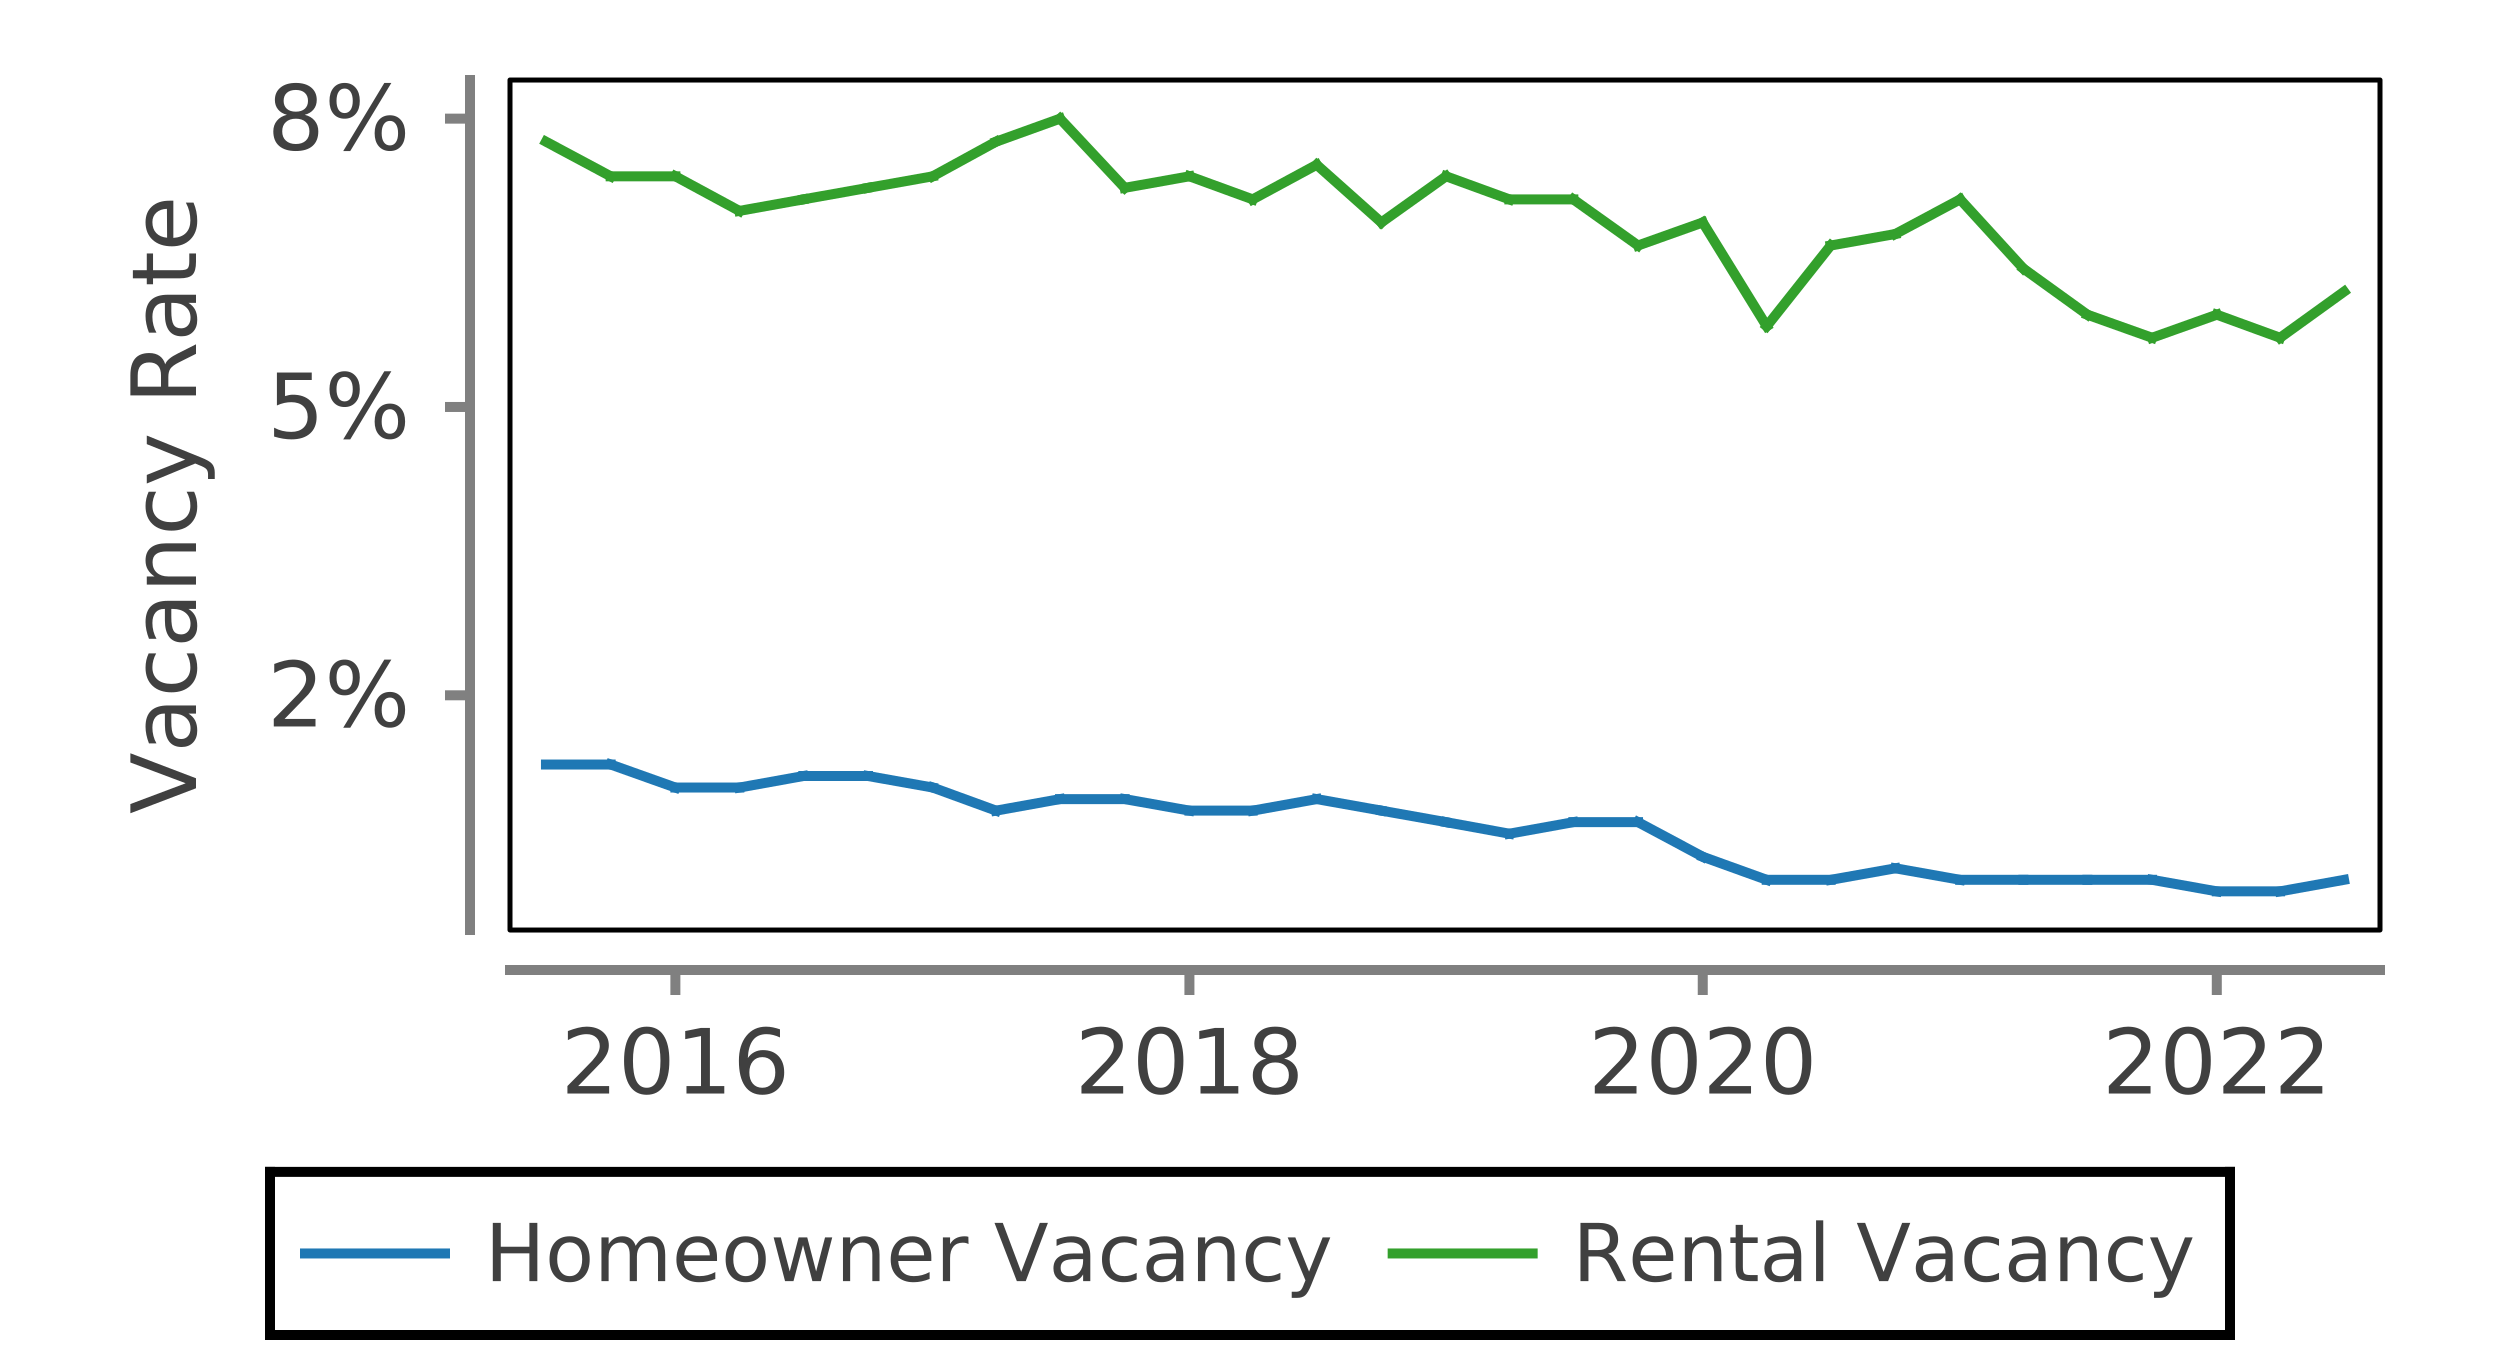 <?xml version="1.0" encoding="UTF-8"?>
<!DOCTYPE svg PUBLIC '-//W3C//DTD SVG 1.0//EN'
          'http://www.w3.org/TR/2001/REC-SVG-20010904/DTD/svg10.dtd'>
<svg xmlns:xlink="http://www.w3.org/1999/xlink" style="fill-opacity:1; color-rendering:auto; color-interpolation:auto; text-rendering:auto; stroke:black; stroke-linecap:square; stroke-miterlimit:10; shape-rendering:auto; stroke-opacity:1; fill:black; stroke-dasharray:none; font-weight:normal; stroke-width:1; font-family:&apos;Dialog&apos;; font-style:normal; stroke-linejoin:miter; font-size:12; stroke-dashoffset:0; image-rendering:auto;" width="250" height="135" xmlns="http://www.w3.org/2000/svg"
><rect width="100%" height="100%" fill="#333333" stroke="none"/><!--Generated by the Batik Graphics2D SVG Generator--><defs id="genericDefs"
  /><g
  ><defs id="defs1"
    ><clipPath clipPathUnits="userSpaceOnUse" id="clipPath1"
      ><path d="M0 0 L250 0 L250 135 L0 135 L0 0 Z"
      /></clipPath
      ><clipPath clipPathUnits="userSpaceOnUse" id="clipPath2"
      ><path d="M66.984 34.016 L66.984 284.016 L-68.016 284.016 L-68.016 34.016 L66.984 34.016 Z"
      /></clipPath
      ><clipPath clipPathUnits="userSpaceOnUse" id="clipPath3"
      ><path d="M51 8 L51 93 L238 93 L238 8 Z"
      /></clipPath
    ></defs
    ><g style="fill:white; text-rendering:optimizeLegibility; stroke:white;"
    ><rect x="0" y="0" width="250" style="clip-path:url(#clipPath1); stroke:none;" height="135"
      /><rect x="26.5" y="116.688" width="197" style="clip-path:url(#clipPath1); stroke:none;" height="17.312"
      /><line x1="27" x2="223" y1="117.188" style="clip-path:url(#clipPath1); fill:none; stroke:black;" y2="117.188"
      /><line x1="27" x2="223" y1="133.5" style="clip-path:url(#clipPath1); fill:none; stroke:black;" y2="133.5"
      /><line x1="27" x2="27" y1="133.5" style="clip-path:url(#clipPath1); fill:none; stroke:black;" y2="117.188"
      /><line x1="223" x2="223" y1="133.5" style="clip-path:url(#clipPath1); fill:none; stroke:black;" y2="117.188"
    /></g
    ><g style="fill:rgb(31,120,180); text-rendering:optimizeLegibility; font-size:8; stroke:rgb(31,120,180); stroke-linejoin:bevel;"
    ><path d="M30.5 125.344 L44.5 125.344" style="fill:none; clip-path:url(#clipPath1);"
      /><path d="M49.281 122.285 L50.078 122.285 L50.078 124.676 L52.938 124.676 L52.938 122.285 L53.734 122.285 L53.734 128.113 L52.938 128.113 L52.938 125.332 L50.078 125.332 L50.078 128.113 L49.281 128.113 L49.281 122.285 ZM56.969 124.238 Q56.391 124.238 56.055 124.691 Q55.719 125.144 55.719 125.926 Q55.719 126.707 56.055 127.16 Q56.391 127.613 56.969 127.613 Q57.547 127.613 57.883 127.16 Q58.219 126.707 58.219 125.926 Q58.219 125.144 57.883 124.691 Q57.547 124.238 56.969 124.238 ZM56.969 123.629 Q57.906 123.629 58.438 124.238 Q58.969 124.848 58.969 125.926 Q58.969 127.004 58.438 127.613 Q57.906 128.223 56.969 128.223 Q56.031 128.223 55.492 127.613 Q54.953 127.004 54.953 125.926 Q54.953 124.848 55.492 124.238 Q56.031 123.629 56.969 123.629 ZM63.566 124.582 Q63.848 124.098 64.223 123.863 Q64.598 123.629 65.098 123.629 Q65.785 123.629 66.152 124.106 Q66.519 124.582 66.519 125.473 L66.519 128.113 L65.801 128.113 L65.801 125.488 Q65.801 124.863 65.582 124.559 Q65.363 124.254 64.894 124.254 Q64.348 124.254 64.019 124.629 Q63.691 125.004 63.691 125.644 L63.691 128.113 L62.973 128.113 L62.973 125.488 Q62.973 124.863 62.746 124.559 Q62.52 124.254 62.066 124.254 Q61.504 124.254 61.184 124.629 Q60.863 125.004 60.863 125.644 L60.863 128.113 L60.145 128.113 L60.145 123.738 L60.863 123.738 L60.863 124.41 Q61.113 124.019 61.457 123.824 Q61.801 123.629 62.27 123.629 Q62.738 123.629 63.074 123.871 Q63.41 124.113 63.566 124.582 ZM71.703 125.738 L71.703 126.098 L68.391 126.098 Q68.438 126.832 68.844 127.223 Q69.25 127.613 69.953 127.613 Q70.375 127.613 70.766 127.512 Q71.156 127.41 71.531 127.207 L71.531 127.894 Q71.141 128.051 70.734 128.137 Q70.328 128.223 69.922 128.223 Q68.875 128.223 68.258 127.613 Q67.641 127.004 67.641 125.973 Q67.641 124.894 68.227 124.262 Q68.812 123.629 69.797 123.629 Q70.672 123.629 71.188 124.199 Q71.703 124.769 71.703 125.738 ZM70.984 125.535 Q70.969 124.941 70.648 124.59 Q70.328 124.238 69.797 124.238 Q69.203 124.238 68.836 124.582 Q68.469 124.926 68.422 125.535 L70.984 125.535 ZM74.578 124.238 Q74 124.238 73.664 124.691 Q73.328 125.144 73.328 125.926 Q73.328 126.707 73.664 127.16 Q74 127.613 74.578 127.613 Q75.156 127.613 75.492 127.16 Q75.828 126.707 75.828 125.926 Q75.828 125.144 75.492 124.691 Q75.156 124.238 74.578 124.238 ZM74.578 123.629 Q75.516 123.629 76.047 124.238 Q76.578 124.848 76.578 125.926 Q76.578 127.004 76.047 127.613 Q75.516 128.223 74.578 128.223 Q73.641 128.223 73.102 127.613 Q72.562 127.004 72.562 125.926 Q72.562 124.848 73.102 124.238 Q73.641 123.629 74.578 123.629 ZM77.363 123.738 L78.082 123.738 L78.973 127.144 L79.863 123.738 L80.723 123.738 L81.613 127.144 L82.504 123.738 L83.223 123.738 L82.082 128.113 L81.238 128.113 L80.301 124.519 L79.348 128.113 L78.504 128.113 L77.363 123.738 ZM87.953 125.473 L87.953 128.113 L87.234 128.113 L87.234 125.488 Q87.234 124.879 86.992 124.566 Q86.75 124.254 86.266 124.254 Q85.688 124.254 85.352 124.629 Q85.016 125.004 85.016 125.644 L85.016 128.113 L84.297 128.113 L84.297 123.738 L85.016 123.738 L85.016 124.41 Q85.266 124.019 85.617 123.824 Q85.969 123.629 86.422 123.629 Q87.188 123.629 87.57 124.098 Q87.953 124.566 87.953 125.473 ZM93.133 125.738 L93.133 126.098 L89.82 126.098 Q89.867 126.832 90.273 127.223 Q90.68 127.613 91.383 127.613 Q91.805 127.613 92.195 127.512 Q92.586 127.41 92.961 127.207 L92.961 127.894 Q92.57 128.051 92.164 128.137 Q91.758 128.223 91.352 128.223 Q90.305 128.223 89.688 127.613 Q89.07 127.004 89.07 125.973 Q89.07 124.894 89.656 124.262 Q90.242 123.629 91.227 123.629 Q92.102 123.629 92.617 124.199 Q93.133 124.769 93.133 125.738 ZM92.414 125.535 Q92.398 124.941 92.078 124.59 Q91.758 124.238 91.227 124.238 Q90.633 124.238 90.266 124.582 Q89.898 124.926 89.852 125.535 L92.414 125.535 ZM96.852 124.41 Q96.727 124.332 96.586 124.301 Q96.445 124.269 96.273 124.269 Q95.664 124.269 95.336 124.668 Q95.008 125.066 95.008 125.801 L95.008 128.113 L94.289 128.113 L94.289 123.738 L95.008 123.738 L95.008 124.41 Q95.227 124.019 95.594 123.824 Q95.961 123.629 96.477 123.629 Q96.555 123.629 96.641 123.637 Q96.727 123.644 96.836 123.676 L96.852 124.41 ZM101.684 128.113 L99.449 122.285 L100.277 122.285 L102.121 127.191 L103.981 122.285 L104.793 122.285 L102.574 128.113 L101.684 128.113 ZM107.609 125.91 Q106.734 125.91 106.398 126.113 Q106.062 126.316 106.062 126.785 Q106.062 127.176 106.312 127.402 Q106.562 127.629 107 127.629 Q107.594 127.629 107.953 127.199 Q108.312 126.769 108.312 126.066 L108.312 125.91 L107.609 125.91 ZM109.031 125.613 L109.031 128.113 L108.312 128.113 L108.312 127.441 Q108.078 127.848 107.711 128.035 Q107.344 128.223 106.812 128.223 Q106.141 128.223 105.742 127.848 Q105.344 127.473 105.344 126.832 Q105.344 126.098 105.836 125.723 Q106.328 125.348 107.312 125.348 L108.312 125.348 L108.312 125.285 Q108.312 124.785 107.992 124.512 Q107.672 124.238 107.078 124.238 Q106.703 124.238 106.344 124.332 Q105.984 124.426 105.656 124.598 L105.656 123.941 Q106.062 123.785 106.43 123.707 Q106.797 123.629 107.156 123.629 Q108.094 123.629 108.562 124.121 Q109.031 124.613 109.031 125.613 ZM113.668 123.91 L113.668 124.582 Q113.356 124.41 113.051 124.324 Q112.746 124.238 112.434 124.238 Q111.731 124.238 111.348 124.684 Q110.965 125.129 110.965 125.926 Q110.965 126.723 111.348 127.168 Q111.731 127.613 112.434 127.613 Q112.746 127.613 113.051 127.527 Q113.356 127.441 113.668 127.285 L113.668 127.941 Q113.371 128.082 113.043 128.152 Q112.715 128.223 112.356 128.223 Q111.371 128.223 110.785 127.606 Q110.199 126.988 110.199 125.926 Q110.199 124.863 110.793 124.246 Q111.387 123.629 112.402 123.629 Q112.731 123.629 113.051 123.699 Q113.371 123.769 113.668 123.91 ZM116.91 125.91 Q116.035 125.91 115.699 126.113 Q115.363 126.316 115.363 126.785 Q115.363 127.176 115.613 127.402 Q115.863 127.629 116.301 127.629 Q116.894 127.629 117.254 127.199 Q117.613 126.769 117.613 126.066 L117.613 125.91 L116.91 125.91 ZM118.332 125.613 L118.332 128.113 L117.613 128.113 L117.613 127.441 Q117.379 127.848 117.012 128.035 Q116.644 128.223 116.113 128.223 Q115.441 128.223 115.043 127.848 Q114.644 127.473 114.644 126.832 Q114.644 126.098 115.137 125.723 Q115.629 125.348 116.613 125.348 L117.613 125.348 L117.613 125.285 Q117.613 124.785 117.293 124.512 Q116.973 124.238 116.379 124.238 Q116.004 124.238 115.644 124.332 Q115.285 124.426 114.957 124.598 L114.957 123.941 Q115.363 123.785 115.731 123.707 Q116.098 123.629 116.457 123.629 Q117.394 123.629 117.863 124.121 Q118.332 124.613 118.332 125.613 ZM123.453 125.473 L123.453 128.113 L122.734 128.113 L122.734 125.488 Q122.734 124.879 122.492 124.566 Q122.25 124.254 121.766 124.254 Q121.188 124.254 120.852 124.629 Q120.516 125.004 120.516 125.644 L120.516 128.113 L119.797 128.113 L119.797 123.738 L120.516 123.738 L120.516 124.41 Q120.766 124.019 121.117 123.824 Q121.469 123.629 121.922 123.629 Q122.688 123.629 123.07 124.098 Q123.453 124.566 123.453 125.473 ZM128.039 123.91 L128.039 124.582 Q127.727 124.41 127.422 124.324 Q127.117 124.238 126.805 124.238 Q126.102 124.238 125.719 124.684 Q125.336 125.129 125.336 125.926 Q125.336 126.723 125.719 127.168 Q126.102 127.613 126.805 127.613 Q127.117 127.613 127.422 127.527 Q127.727 127.441 128.039 127.285 L128.039 127.941 Q127.742 128.082 127.414 128.152 Q127.086 128.223 126.727 128.223 Q125.742 128.223 125.156 127.606 Q124.57 126.988 124.57 125.926 Q124.57 124.863 125.164 124.246 Q125.758 123.629 126.773 123.629 Q127.102 123.629 127.422 123.699 Q127.742 123.769 128.039 123.91 ZM131.109 128.519 Q130.797 129.301 130.508 129.543 Q130.219 129.785 129.734 129.785 L129.172 129.785 L129.172 129.176 L129.594 129.176 Q129.891 129.176 130.055 129.035 Q130.219 128.894 130.406 128.379 L130.547 128.035 L128.766 123.738 L129.531 123.738 L130.906 127.16 L132.266 123.738 L133.031 123.738 L131.109 128.519 Z" style="fill:rgb(64,64,64); clip-path:url(#clipPath1); stroke:none;"
    /></g
    ><g style="fill:rgb(51,160,44); text-rendering:optimizeLegibility; font-size:8; stroke:rgb(51,160,44); stroke-linejoin:bevel;"
    ><path d="M139.266 125.344 L153.266 125.344" style="fill:none; clip-path:url(#clipPath1);"
      /><path d="M160.812 125.379 Q161.078 125.457 161.312 125.738 Q161.547 126.019 161.797 126.519 L162.594 128.113 L161.75 128.113 L161 126.613 Q160.719 126.035 160.445 125.84 Q160.172 125.644 159.703 125.644 L158.844 125.644 L158.844 128.113 L158.047 128.113 L158.047 122.285 L159.828 122.285 Q160.828 122.285 161.32 122.699 Q161.812 123.113 161.812 123.957 Q161.812 124.504 161.562 124.871 Q161.312 125.238 160.812 125.379 ZM158.844 122.926 L158.844 125.004 L159.828 125.004 Q160.406 125.004 160.695 124.738 Q160.984 124.473 160.984 123.957 Q160.984 123.441 160.695 123.184 Q160.406 122.926 159.828 122.926 L158.844 122.926 ZM167.324 125.738 L167.324 126.098 L164.012 126.098 Q164.059 126.832 164.465 127.223 Q164.871 127.613 165.574 127.613 Q165.996 127.613 166.387 127.512 Q166.777 127.41 167.152 127.207 L167.152 127.894 Q166.762 128.051 166.356 128.137 Q165.949 128.223 165.543 128.223 Q164.496 128.223 163.879 127.613 Q163.262 127.004 163.262 125.973 Q163.262 124.894 163.848 124.262 Q164.434 123.629 165.418 123.629 Q166.293 123.629 166.809 124.199 Q167.324 124.769 167.324 125.738 ZM166.606 125.535 Q166.59 124.941 166.269 124.59 Q165.949 124.238 165.418 124.238 Q164.824 124.238 164.457 124.582 Q164.09 124.926 164.043 125.535 L166.606 125.535 ZM172.137 125.473 L172.137 128.113 L171.418 128.113 L171.418 125.488 Q171.418 124.879 171.176 124.566 Q170.934 124.254 170.449 124.254 Q169.871 124.254 169.535 124.629 Q169.199 125.004 169.199 125.644 L169.199 128.113 L168.481 128.113 L168.481 123.738 L169.199 123.738 L169.199 124.41 Q169.449 124.019 169.801 123.824 Q170.152 123.629 170.606 123.629 Q171.371 123.629 171.754 124.098 Q172.137 124.566 172.137 125.473 ZM174.285 122.488 L174.285 123.738 L175.769 123.738 L175.769 124.301 L174.285 124.301 L174.285 126.676 Q174.285 127.207 174.434 127.356 Q174.582 127.504 175.019 127.504 L175.769 127.504 L175.769 128.113 L175.019 128.113 Q174.191 128.113 173.879 127.801 Q173.566 127.488 173.566 126.676 L173.566 124.301 L173.035 124.301 L173.035 123.738 L173.566 123.738 L173.566 122.488 L174.285 122.488 ZM178.703 125.91 Q177.828 125.91 177.492 126.113 Q177.156 126.316 177.156 126.785 Q177.156 127.176 177.406 127.402 Q177.656 127.629 178.094 127.629 Q178.688 127.629 179.047 127.199 Q179.406 126.769 179.406 126.066 L179.406 125.91 L178.703 125.91 ZM180.125 125.613 L180.125 128.113 L179.406 128.113 L179.406 127.441 Q179.172 127.848 178.805 128.035 Q178.438 128.223 177.906 128.223 Q177.234 128.223 176.836 127.848 Q176.438 127.473 176.438 126.832 Q176.438 126.098 176.93 125.723 Q177.422 125.348 178.406 125.348 L179.406 125.348 L179.406 125.285 Q179.406 124.785 179.086 124.512 Q178.766 124.238 178.172 124.238 Q177.797 124.238 177.438 124.332 Q177.078 124.426 176.75 124.598 L176.75 123.941 Q177.156 123.785 177.523 123.707 Q177.891 123.629 178.25 123.629 Q179.188 123.629 179.656 124.121 Q180.125 124.613 180.125 125.613 ZM181.606 122.035 L182.324 122.035 L182.324 128.113 L181.606 128.113 L181.606 122.035 ZM187.918 128.113 L185.684 122.285 L186.512 122.285 L188.356 127.191 L190.215 122.285 L191.027 122.285 L188.809 128.113 L187.918 128.113 ZM193.844 125.91 Q192.969 125.91 192.633 126.113 Q192.297 126.316 192.297 126.785 Q192.297 127.176 192.547 127.402 Q192.797 127.629 193.234 127.629 Q193.828 127.629 194.188 127.199 Q194.547 126.769 194.547 126.066 L194.547 125.91 L193.844 125.91 ZM195.266 125.613 L195.266 128.113 L194.547 128.113 L194.547 127.441 Q194.312 127.848 193.945 128.035 Q193.578 128.223 193.047 128.223 Q192.375 128.223 191.977 127.848 Q191.578 127.473 191.578 126.832 Q191.578 126.098 192.07 125.723 Q192.562 125.348 193.547 125.348 L194.547 125.348 L194.547 125.285 Q194.547 124.785 194.227 124.512 Q193.906 124.238 193.312 124.238 Q192.938 124.238 192.578 124.332 Q192.219 124.426 191.891 124.598 L191.891 123.941 Q192.297 123.785 192.664 123.707 Q193.031 123.629 193.391 123.629 Q194.328 123.629 194.797 124.121 Q195.266 124.613 195.266 125.613 ZM199.902 123.91 L199.902 124.582 Q199.59 124.41 199.285 124.324 Q198.981 124.238 198.668 124.238 Q197.965 124.238 197.582 124.684 Q197.199 125.129 197.199 125.926 Q197.199 126.723 197.582 127.168 Q197.965 127.613 198.668 127.613 Q198.981 127.613 199.285 127.527 Q199.59 127.441 199.902 127.285 L199.902 127.941 Q199.606 128.082 199.277 128.152 Q198.949 128.223 198.59 128.223 Q197.606 128.223 197.019 127.606 Q196.434 126.988 196.434 125.926 Q196.434 124.863 197.027 124.246 Q197.621 123.629 198.637 123.629 Q198.965 123.629 199.285 123.699 Q199.606 123.769 199.902 123.91 ZM203.144 125.91 Q202.269 125.91 201.934 126.113 Q201.598 126.316 201.598 126.785 Q201.598 127.176 201.848 127.402 Q202.098 127.629 202.535 127.629 Q203.129 127.629 203.488 127.199 Q203.848 126.769 203.848 126.066 L203.848 125.91 L203.144 125.91 ZM204.566 125.613 L204.566 128.113 L203.848 128.113 L203.848 127.441 Q203.613 127.848 203.246 128.035 Q202.879 128.223 202.348 128.223 Q201.676 128.223 201.277 127.848 Q200.879 127.473 200.879 126.832 Q200.879 126.098 201.371 125.723 Q201.863 125.348 202.848 125.348 L203.848 125.348 L203.848 125.285 Q203.848 124.785 203.527 124.512 Q203.207 124.238 202.613 124.238 Q202.238 124.238 201.879 124.332 Q201.519 124.426 201.191 124.598 L201.191 123.941 Q201.598 123.785 201.965 123.707 Q202.332 123.629 202.691 123.629 Q203.629 123.629 204.098 124.121 Q204.566 124.613 204.566 125.613 ZM209.688 125.473 L209.688 128.113 L208.969 128.113 L208.969 125.488 Q208.969 124.879 208.727 124.566 Q208.484 124.254 208 124.254 Q207.422 124.254 207.086 124.629 Q206.75 125.004 206.75 125.644 L206.75 128.113 L206.031 128.113 L206.031 123.738 L206.75 123.738 L206.75 124.41 Q207 124.019 207.352 123.824 Q207.703 123.629 208.156 123.629 Q208.922 123.629 209.305 124.098 Q209.688 124.566 209.688 125.473 ZM214.273 123.91 L214.273 124.582 Q213.961 124.41 213.656 124.324 Q213.352 124.238 213.039 124.238 Q212.336 124.238 211.953 124.684 Q211.57 125.129 211.57 125.926 Q211.57 126.723 211.953 127.168 Q212.336 127.613 213.039 127.613 Q213.352 127.613 213.656 127.527 Q213.961 127.441 214.273 127.285 L214.273 127.941 Q213.977 128.082 213.648 128.152 Q213.32 128.223 212.961 128.223 Q211.977 128.223 211.391 127.606 Q210.805 126.988 210.805 125.926 Q210.805 124.863 211.398 124.246 Q211.992 123.629 213.008 123.629 Q213.336 123.629 213.656 123.699 Q213.977 123.769 214.273 123.91 ZM217.344 128.519 Q217.031 129.301 216.742 129.543 Q216.453 129.785 215.969 129.785 L215.406 129.785 L215.406 129.176 L215.828 129.176 Q216.125 129.176 216.289 129.035 Q216.453 128.894 216.641 128.379 L216.781 128.035 L215 123.738 L215.766 123.738 L217.141 127.16 L218.5 123.738 L219.266 123.738 L217.344 128.519 Z" style="fill:rgb(64,64,64); clip-path:url(#clipPath1); stroke:none;"
    /></g
    ><g style="fill:white; text-rendering:optimizeLegibility; font-size:9; font-family:sans-serif; stroke:white; stroke-linejoin:bevel;"
    ><rect x="51" y="8" width="187" style="clip-path:url(#clipPath1); stroke:none;" height="85"
      /><line x1="51" x2="238" y1="97" style="clip-path:url(#clipPath1); fill:none; stroke-linejoin:miter; stroke:gray;" y2="97"
      /><path d="M57.82 108.604 L60.914 108.604 L60.914 109.354 L56.742 109.354 L56.742 108.604 Q57.258 108.088 58.125 107.206 Q58.992 106.323 59.226 106.073 Q59.648 105.588 59.812 105.252 Q59.976 104.916 59.976 104.604 Q59.976 104.073 59.617 103.745 Q59.258 103.416 58.664 103.416 Q58.242 103.416 57.781 103.565 Q57.32 103.713 56.789 104.01 L56.789 103.104 Q57.32 102.901 57.789 102.784 Q58.258 102.666 58.648 102.666 Q59.664 102.666 60.273 103.182 Q60.883 103.698 60.883 104.541 Q60.883 104.948 60.726 105.315 Q60.57 105.682 60.179 106.166 Q60.07 106.291 59.476 106.901 Q58.883 107.51 57.82 108.604 ZM64.671 103.37 Q63.984 103.37 63.64 104.049 Q63.296 104.729 63.296 106.073 Q63.296 107.432 63.64 108.104 Q63.984 108.776 64.671 108.776 Q65.359 108.776 65.703 108.104 Q66.046 107.432 66.046 106.073 Q66.046 104.729 65.703 104.049 Q65.359 103.37 64.671 103.37 ZM64.671 102.666 Q65.781 102.666 66.359 103.541 Q66.937 104.416 66.937 106.073 Q66.937 107.729 66.359 108.604 Q65.781 109.479 64.671 109.479 Q63.578 109.479 62.992 108.604 Q62.406 107.729 62.406 106.073 Q62.406 104.416 62.992 103.541 Q63.578 102.666 64.671 102.666 ZM68.647 108.604 L70.1 108.604 L70.1 103.604 L68.522 103.916 L68.522 103.104 L70.1 102.791 L70.991 102.791 L70.991 108.604 L72.429 108.604 L72.429 109.354 L68.647 109.354 L68.647 108.604 ZM76.233 105.713 Q75.639 105.713 75.287 106.127 Q74.936 106.541 74.936 107.245 Q74.936 107.963 75.287 108.37 Q75.639 108.776 76.233 108.776 Q76.826 108.776 77.178 108.37 Q77.53 107.963 77.53 107.245 Q77.53 106.541 77.178 106.127 Q76.826 105.713 76.233 105.713 ZM77.998 102.932 L77.998 103.745 Q77.67 103.588 77.326 103.502 Q76.983 103.416 76.655 103.416 Q75.764 103.416 75.303 104.01 Q74.842 104.604 74.78 105.807 Q75.03 105.432 75.42 105.221 Q75.811 105.01 76.295 105.01 Q77.28 105.01 77.85 105.612 Q78.42 106.213 78.42 107.245 Q78.42 108.26 77.826 108.87 Q77.233 109.479 76.233 109.479 Q75.092 109.479 74.491 108.604 Q73.889 107.729 73.889 106.073 Q73.889 104.526 74.631 103.596 Q75.373 102.666 76.608 102.666 Q76.951 102.666 77.287 102.737 Q77.623 102.807 77.998 102.932 Z" style="fill:rgb(64,64,64); clip-path:url(#clipPath1); stroke:none; stroke-linejoin:miter;"
    /></g
    ><g style="fill:gray; text-rendering:optimizeLegibility; font-size:9; font-family:sans-serif; stroke:gray;"
    ><line x1="67.538" x2="67.538" y1="99" style="fill:none; clip-path:url(#clipPath1);" y2="97"
      /><path d="M109.224 108.604 L112.318 108.604 L112.318 109.354 L108.146 109.354 L108.146 108.604 Q108.661 108.088 109.529 107.206 Q110.396 106.323 110.63 106.073 Q111.052 105.588 111.216 105.252 Q111.38 104.916 111.38 104.604 Q111.38 104.073 111.021 103.745 Q110.661 103.416 110.068 103.416 Q109.646 103.416 109.185 103.565 Q108.724 103.713 108.193 104.01 L108.193 103.104 Q108.724 102.901 109.193 102.784 Q109.661 102.666 110.052 102.666 Q111.068 102.666 111.677 103.182 Q112.286 103.698 112.286 104.541 Q112.286 104.948 112.13 105.315 Q111.974 105.682 111.583 106.166 Q111.474 106.291 110.88 106.901 Q110.286 107.51 109.224 108.604 ZM116.075 103.37 Q115.388 103.37 115.044 104.049 Q114.7 104.729 114.7 106.073 Q114.7 107.432 115.044 108.104 Q115.388 108.776 116.075 108.776 Q116.763 108.776 117.106 108.104 Q117.45 107.432 117.45 106.073 Q117.45 104.729 117.106 104.049 Q116.763 103.37 116.075 103.37 ZM116.075 102.666 Q117.184 102.666 117.763 103.541 Q118.341 104.416 118.341 106.073 Q118.341 107.729 117.763 108.604 Q117.184 109.479 116.075 109.479 Q114.981 109.479 114.395 108.604 Q113.809 107.729 113.809 106.073 Q113.809 104.416 114.395 103.541 Q114.981 102.666 116.075 102.666 ZM120.051 108.604 L121.504 108.604 L121.504 103.604 L119.926 103.916 L119.926 103.104 L121.504 102.791 L122.395 102.791 L122.395 108.604 L123.832 108.604 L123.832 109.354 L120.051 109.354 L120.051 108.604 ZM127.527 106.245 Q126.902 106.245 126.535 106.581 Q126.168 106.916 126.168 107.51 Q126.168 108.104 126.535 108.44 Q126.902 108.776 127.527 108.776 Q128.168 108.776 128.527 108.44 Q128.887 108.104 128.887 107.51 Q128.887 106.916 128.527 106.581 Q128.168 106.245 127.527 106.245 ZM126.636 105.854 Q126.074 105.713 125.754 105.323 Q125.433 104.932 125.433 104.37 Q125.433 103.588 125.996 103.127 Q126.558 102.666 127.527 102.666 Q128.512 102.666 129.066 103.127 Q129.621 103.588 129.621 104.37 Q129.621 104.932 129.301 105.323 Q128.98 105.713 128.418 105.854 Q129.058 106.01 129.418 106.448 Q129.777 106.885 129.777 107.51 Q129.777 108.463 129.199 108.971 Q128.621 109.479 127.527 109.479 Q126.449 109.479 125.863 108.971 Q125.277 108.463 125.277 107.51 Q125.277 106.885 125.636 106.448 Q125.996 106.01 126.636 105.854 ZM126.308 104.463 Q126.308 104.963 126.629 105.252 Q126.949 105.541 127.527 105.541 Q128.105 105.541 128.426 105.252 Q128.746 104.963 128.746 104.463 Q128.746 103.948 128.426 103.659 Q128.105 103.37 127.527 103.37 Q126.949 103.37 126.629 103.659 Q126.308 103.948 126.308 104.463 Z" style="fill:rgb(64,64,64); clip-path:url(#clipPath1); stroke:none;"
    /></g
    ><g style="fill:gray; text-rendering:optimizeLegibility; font-size:9; font-family:sans-serif; stroke:gray;"
    ><line x1="118.942" x2="118.942" y1="99" style="fill:none; clip-path:url(#clipPath1);" y2="97"
      /><path d="M160.557 108.604 L163.651 108.604 L163.651 109.354 L159.479 109.354 L159.479 108.604 Q159.995 108.088 160.862 107.206 Q161.729 106.323 161.964 106.073 Q162.386 105.588 162.549 105.252 Q162.714 104.916 162.714 104.604 Q162.714 104.073 162.354 103.745 Q161.995 103.416 161.401 103.416 Q160.979 103.416 160.518 103.565 Q160.057 103.713 159.526 104.01 L159.526 103.104 Q160.057 102.901 160.526 102.784 Q160.995 102.666 161.386 102.666 Q162.401 102.666 163.011 103.182 Q163.62 103.698 163.62 104.541 Q163.62 104.948 163.464 105.315 Q163.307 105.682 162.917 106.166 Q162.807 106.291 162.214 106.901 Q161.62 107.51 160.557 108.604 ZM167.408 103.37 Q166.721 103.37 166.377 104.049 Q166.033 104.729 166.033 106.073 Q166.033 107.432 166.377 108.104 Q166.721 108.776 167.408 108.776 Q168.096 108.776 168.44 108.104 Q168.783 107.432 168.783 106.073 Q168.783 104.729 168.44 104.049 Q168.096 103.37 167.408 103.37 ZM167.408 102.666 Q168.518 102.666 169.096 103.541 Q169.674 104.416 169.674 106.073 Q169.674 107.729 169.096 108.604 Q168.518 109.479 167.408 109.479 Q166.315 109.479 165.729 108.604 Q165.143 107.729 165.143 106.073 Q165.143 104.416 165.729 103.541 Q166.315 102.666 167.408 102.666 ZM172.01 108.604 L175.103 108.604 L175.103 109.354 L170.931 109.354 L170.931 108.604 Q171.447 108.088 172.314 107.206 Q173.181 106.323 173.416 106.073 Q173.838 105.588 174.002 105.252 Q174.166 104.916 174.166 104.604 Q174.166 104.073 173.806 103.745 Q173.447 103.416 172.853 103.416 Q172.431 103.416 171.97 103.565 Q171.51 103.713 170.978 104.01 L170.978 103.104 Q171.51 102.901 171.978 102.784 Q172.447 102.666 172.838 102.666 Q173.853 102.666 174.463 103.182 Q175.072 103.698 175.072 104.541 Q175.072 104.948 174.916 105.315 Q174.76 105.682 174.369 106.166 Q174.26 106.291 173.666 106.901 Q173.072 107.51 172.01 108.604 ZM178.861 103.37 Q178.173 103.37 177.829 104.049 Q177.486 104.729 177.486 106.073 Q177.486 107.432 177.829 108.104 Q178.173 108.776 178.861 108.776 Q179.548 108.776 179.892 108.104 Q180.236 107.432 180.236 106.073 Q180.236 104.729 179.892 104.049 Q179.548 103.37 178.861 103.37 ZM178.861 102.666 Q179.97 102.666 180.548 103.541 Q181.126 104.416 181.126 106.073 Q181.126 107.729 180.548 108.604 Q179.97 109.479 178.861 109.479 Q177.767 109.479 177.181 108.604 Q176.595 107.729 176.595 106.073 Q176.595 104.416 177.181 103.541 Q177.767 102.666 178.861 102.666 Z" style="fill:rgb(64,64,64); clip-path:url(#clipPath1); stroke:none;"
    /></g
    ><g style="fill:gray; text-rendering:optimizeLegibility; font-size:9; font-family:sans-serif; stroke:gray;"
    ><line x1="170.275" x2="170.275" y1="99" style="fill:none; clip-path:url(#clipPath1);" y2="97"
      /><path d="M211.961 108.604 L215.055 108.604 L215.055 109.354 L210.883 109.354 L210.883 108.604 Q211.399 108.088 212.266 107.206 Q213.133 106.323 213.367 106.073 Q213.789 105.588 213.953 105.252 Q214.117 104.916 214.117 104.604 Q214.117 104.073 213.758 103.745 Q213.399 103.416 212.805 103.416 Q212.383 103.416 211.922 103.565 Q211.461 103.713 210.93 104.01 L210.93 103.104 Q211.461 102.901 211.93 102.784 Q212.399 102.666 212.789 102.666 Q213.805 102.666 214.414 103.182 Q215.024 103.698 215.024 104.541 Q215.024 104.948 214.867 105.315 Q214.711 105.682 214.321 106.166 Q214.211 106.291 213.617 106.901 Q213.024 107.51 211.961 108.604 ZM218.812 103.37 Q218.125 103.37 217.781 104.049 Q217.437 104.729 217.437 106.073 Q217.437 107.432 217.781 108.104 Q218.125 108.776 218.812 108.776 Q219.5 108.776 219.843 108.104 Q220.187 107.432 220.187 106.073 Q220.187 104.729 219.843 104.049 Q219.5 103.37 218.812 103.37 ZM218.812 102.666 Q219.922 102.666 220.5 103.541 Q221.078 104.416 221.078 106.073 Q221.078 107.729 220.5 108.604 Q219.922 109.479 218.812 109.479 Q217.718 109.479 217.132 108.604 Q216.547 107.729 216.547 106.073 Q216.547 104.416 217.132 103.541 Q217.718 102.666 218.812 102.666 ZM223.413 108.604 L226.507 108.604 L226.507 109.354 L222.335 109.354 L222.335 108.604 Q222.851 108.088 223.718 107.206 Q224.585 106.323 224.82 106.073 Q225.241 105.588 225.405 105.252 Q225.57 104.916 225.57 104.604 Q225.57 104.073 225.21 103.745 Q224.851 103.416 224.257 103.416 Q223.835 103.416 223.374 103.565 Q222.913 103.713 222.382 104.01 L222.382 103.104 Q222.913 102.901 223.382 102.784 Q223.851 102.666 224.241 102.666 Q225.257 102.666 225.866 103.182 Q226.476 103.698 226.476 104.541 Q226.476 104.948 226.32 105.315 Q226.163 105.682 225.773 106.166 Q225.663 106.291 225.07 106.901 Q224.476 107.51 223.413 108.604 ZM229.139 108.604 L232.233 108.604 L232.233 109.354 L228.061 109.354 L228.061 108.604 Q228.577 108.088 229.444 107.206 Q230.311 106.323 230.546 106.073 Q230.968 105.588 231.131 105.252 Q231.296 104.916 231.296 104.604 Q231.296 104.073 230.936 103.745 Q230.577 103.416 229.983 103.416 Q229.561 103.416 229.1 103.565 Q228.639 103.713 228.108 104.01 L228.108 103.104 Q228.639 102.901 229.108 102.784 Q229.577 102.666 229.968 102.666 Q230.983 102.666 231.593 103.182 Q232.202 103.698 232.202 104.541 Q232.202 104.948 232.046 105.315 Q231.889 105.682 231.499 106.166 Q231.389 106.291 230.796 106.901 Q230.202 107.51 229.139 108.604 Z" style="fill:rgb(64,64,64); clip-path:url(#clipPath1); stroke:none;"
    /></g
    ><g style="fill:gray; text-rendering:optimizeLegibility; font-size:9; font-family:sans-serif; stroke:gray;"
    ><line x1="221.679" x2="221.679" y1="99" style="fill:none; clip-path:url(#clipPath1);" y2="97"
      /><line x1="47" x2="47" y1="8" style="fill:none; clip-path:url(#clipPath1);" y2="93"
      /><path d="M28.456 71.896 L31.55 71.896 L31.55 72.646 L27.378 72.646 L27.378 71.896 Q27.894 71.38 28.761 70.497 Q29.628 69.614 29.863 69.364 Q30.285 68.88 30.449 68.544 Q30.613 68.208 30.613 67.896 Q30.613 67.364 30.253 67.036 Q29.894 66.708 29.3 66.708 Q28.878 66.708 28.418 66.856 Q27.956 67.005 27.425 67.302 L27.425 66.396 Q27.956 66.192 28.425 66.075 Q28.894 65.958 29.285 65.958 Q30.3 65.958 30.91 66.474 Q31.519 66.989 31.519 67.833 Q31.519 68.239 31.363 68.606 Q31.206 68.974 30.816 69.458 Q30.706 69.583 30.113 70.192 Q29.519 70.802 28.456 71.896 ZM38.995 69.755 Q38.605 69.755 38.386 70.083 Q38.167 70.411 38.167 70.989 Q38.167 71.567 38.386 71.888 Q38.605 72.208 38.995 72.208 Q39.37 72.208 39.589 71.888 Q39.808 71.567 39.808 70.989 Q39.808 70.411 39.589 70.083 Q39.37 69.755 38.995 69.755 ZM38.995 69.192 Q39.683 69.192 40.097 69.677 Q40.511 70.161 40.511 70.989 Q40.511 71.817 40.097 72.294 Q39.683 72.771 38.995 72.771 Q38.292 72.771 37.878 72.294 Q37.464 71.817 37.464 70.989 Q37.464 70.161 37.878 69.677 Q38.292 69.192 38.995 69.192 ZM34.464 66.521 Q34.073 66.521 33.862 66.849 Q33.651 67.177 33.651 67.755 Q33.651 68.333 33.862 68.653 Q34.073 68.974 34.464 68.974 Q34.839 68.974 35.058 68.653 Q35.276 68.333 35.276 67.755 Q35.276 67.177 35.058 66.849 Q34.839 66.521 34.464 66.521 ZM38.433 65.958 L39.136 65.958 L35.026 72.771 L34.323 72.771 L38.433 65.958 ZM34.464 65.958 Q35.151 65.958 35.565 66.442 Q35.98 66.927 35.98 67.755 Q35.98 68.583 35.565 69.06 Q35.151 69.536 34.464 69.536 Q33.761 69.536 33.355 69.06 Q32.948 68.583 32.948 67.755 Q32.948 66.927 33.355 66.442 Q33.761 65.958 34.464 65.958 Z" style="fill:rgb(64,64,64); clip-path:url(#clipPath1); stroke:none;"
    /></g
    ><g style="fill:gray; text-rendering:optimizeLegibility; font-size:9; stroke:gray;"
    ><line x1="45" x2="47" y1="69.53" style="fill:none; clip-path:url(#clipPath1);" y2="69.53"
      /><path d="M27.691 37.25 L31.175 37.25 L31.175 38 L28.503 38 L28.503 39.609 Q28.706 39.547 28.894 39.508 Q29.081 39.469 29.285 39.469 Q30.378 39.469 31.019 40.07 Q31.66 40.672 31.66 41.703 Q31.66 42.766 31.003 43.352 Q30.347 43.938 29.144 43.938 Q28.738 43.938 28.308 43.867 Q27.878 43.797 27.41 43.656 L27.41 42.766 Q27.816 42.984 28.238 43.086 Q28.66 43.188 29.128 43.188 Q29.894 43.188 30.331 42.789 Q30.769 42.391 30.769 41.703 Q30.769 41.016 30.331 40.617 Q29.894 40.219 29.128 40.219 Q28.769 40.219 28.418 40.297 Q28.066 40.375 27.691 40.547 L27.691 37.25 ZM38.995 40.922 Q38.605 40.922 38.386 41.25 Q38.167 41.578 38.167 42.156 Q38.167 42.734 38.386 43.055 Q38.605 43.375 38.995 43.375 Q39.37 43.375 39.589 43.055 Q39.808 42.734 39.808 42.156 Q39.808 41.578 39.589 41.25 Q39.37 40.922 38.995 40.922 ZM38.995 40.359 Q39.683 40.359 40.097 40.844 Q40.511 41.328 40.511 42.156 Q40.511 42.984 40.097 43.461 Q39.683 43.938 38.995 43.938 Q38.292 43.938 37.878 43.461 Q37.464 42.984 37.464 42.156 Q37.464 41.328 37.878 40.844 Q38.292 40.359 38.995 40.359 ZM34.464 37.688 Q34.073 37.688 33.862 38.016 Q33.651 38.344 33.651 38.922 Q33.651 39.5 33.862 39.82 Q34.073 40.141 34.464 40.141 Q34.839 40.141 35.058 39.82 Q35.276 39.5 35.276 38.922 Q35.276 38.344 35.058 38.016 Q34.839 37.688 34.464 37.688 ZM38.433 37.125 L39.136 37.125 L35.026 43.938 L34.323 43.938 L38.433 37.125 ZM34.464 37.125 Q35.151 37.125 35.565 37.609 Q35.98 38.094 35.98 38.922 Q35.98 39.75 35.565 40.227 Q35.151 40.703 34.464 40.703 Q33.761 40.703 33.355 40.227 Q32.948 39.75 32.948 38.922 Q32.948 38.094 33.355 37.609 Q33.761 37.125 34.464 37.125 Z" style="fill:rgb(64,64,64); clip-path:url(#clipPath1); stroke:none;"
    /></g
    ><g style="fill:gray; text-rendering:optimizeLegibility; font-size:9; stroke:gray;"
    ><line x1="45" x2="47" y1="40.697" style="fill:none; clip-path:url(#clipPath1);" y2="40.697"
      /><path d="M29.581 11.87 Q28.956 11.87 28.589 12.206 Q28.222 12.542 28.222 13.136 Q28.222 13.729 28.589 14.065 Q28.956 14.401 29.581 14.401 Q30.222 14.401 30.581 14.065 Q30.941 13.729 30.941 13.136 Q30.941 12.542 30.581 12.206 Q30.222 11.87 29.581 11.87 ZM28.691 11.479 Q28.128 11.339 27.808 10.948 Q27.488 10.557 27.488 9.995 Q27.488 9.214 28.05 8.753 Q28.613 8.292 29.581 8.292 Q30.566 8.292 31.121 8.753 Q31.675 9.214 31.675 9.995 Q31.675 10.557 31.355 10.948 Q31.035 11.339 30.472 11.479 Q31.113 11.636 31.472 12.073 Q31.831 12.511 31.831 13.136 Q31.831 14.089 31.253 14.597 Q30.675 15.104 29.581 15.104 Q28.503 15.104 27.918 14.597 Q27.331 14.089 27.331 13.136 Q27.331 12.511 27.691 12.073 Q28.05 11.636 28.691 11.479 ZM28.363 10.089 Q28.363 10.589 28.683 10.878 Q29.003 11.167 29.581 11.167 Q30.16 11.167 30.48 10.878 Q30.8 10.589 30.8 10.089 Q30.8 9.573 30.48 9.284 Q30.16 8.995 29.581 8.995 Q29.003 8.995 28.683 9.284 Q28.363 9.573 28.363 10.089 ZM38.995 12.089 Q38.605 12.089 38.386 12.417 Q38.167 12.745 38.167 13.323 Q38.167 13.901 38.386 14.222 Q38.605 14.542 38.995 14.542 Q39.37 14.542 39.589 14.222 Q39.808 13.901 39.808 13.323 Q39.808 12.745 39.589 12.417 Q39.37 12.089 38.995 12.089 ZM38.995 11.526 Q39.683 11.526 40.097 12.011 Q40.511 12.495 40.511 13.323 Q40.511 14.151 40.097 14.628 Q39.683 15.104 38.995 15.104 Q38.292 15.104 37.878 14.628 Q37.464 14.151 37.464 13.323 Q37.464 12.495 37.878 12.011 Q38.292 11.526 38.995 11.526 ZM34.464 8.854 Q34.073 8.854 33.862 9.182 Q33.651 9.511 33.651 10.089 Q33.651 10.667 33.862 10.987 Q34.073 11.307 34.464 11.307 Q34.839 11.307 35.058 10.987 Q35.276 10.667 35.276 10.089 Q35.276 9.511 35.058 9.182 Q34.839 8.854 34.464 8.854 ZM38.433 8.292 L39.136 8.292 L35.026 15.104 L34.323 15.104 L38.433 8.292 ZM34.464 8.292 Q35.151 8.292 35.565 8.776 Q35.98 9.261 35.98 10.089 Q35.98 10.917 35.565 11.393 Q35.151 11.87 34.464 11.87 Q33.761 11.87 33.355 11.393 Q32.948 10.917 32.948 10.089 Q32.948 9.261 33.355 8.776 Q33.761 8.292 34.464 8.292 Z" style="fill:rgb(64,64,64); clip-path:url(#clipPath1); stroke:none;"
    /></g
    ><g style="fill:gray; text-rendering:optimizeLegibility; font-size:9; stroke:gray;"
    ><line x1="45" x2="47" y1="11.864" style="fill:none; clip-path:url(#clipPath1);" y2="11.864"
      /><path d="M-11.842 53.616 L-14.342 47.053 L-13.421 47.053 L-11.342 52.584 L-9.264 47.053 L-8.342 47.053 L-10.842 53.616 L-11.842 53.616 ZM-5.186 51.147 Q-6.154 51.147 -6.537 51.366 Q-6.92 51.584 -6.92 52.131 Q-6.92 52.553 -6.631 52.811 Q-6.342 53.069 -5.858 53.069 Q-5.186 53.069 -4.779 52.592 Q-4.373 52.116 -4.373 51.319 L-4.373 51.147 L-5.186 51.147 ZM-3.561 50.803 L-3.561 53.616 L-4.373 53.616 L-4.373 52.866 Q-4.654 53.319 -5.069 53.53 Q-5.483 53.741 -6.076 53.741 Q-6.826 53.741 -7.272 53.319 Q-7.717 52.897 -7.717 52.178 Q-7.717 51.35 -7.162 50.928 Q-6.608 50.506 -5.514 50.506 L-4.373 50.506 L-4.373 50.428 Q-4.373 49.866 -4.74 49.561 Q-5.108 49.256 -5.779 49.256 Q-6.201 49.256 -6.6 49.358 Q-6.998 49.459 -7.358 49.663 L-7.358 48.913 Q-6.92 48.741 -6.498 48.655 Q-6.076 48.569 -5.686 48.569 Q-4.623 48.569 -4.092 49.123 Q-3.561 49.678 -3.561 50.803 ZM1.642 48.881 L1.642 49.631 Q1.298 49.444 0.954 49.35 Q0.611 49.256 0.251 49.256 Q-0.53 49.256 -0.968 49.756 Q-1.405 50.256 -1.405 51.163 Q-1.405 52.053 -0.968 52.553 Q-0.53 53.053 0.251 53.053 Q0.611 53.053 0.954 52.959 Q1.298 52.866 1.642 52.678 L1.642 53.428 Q1.298 53.584 0.939 53.663 Q0.579 53.741 0.173 53.741 Q-0.936 53.741 -1.593 53.045 Q-2.249 52.35 -2.249 51.163 Q-2.249 49.959 -1.593 49.264 Q-0.936 48.569 0.22 48.569 Q0.595 48.569 0.954 48.647 Q1.314 48.725 1.642 48.881 ZM5.278 51.147 Q4.309 51.147 3.926 51.366 Q3.543 51.584 3.543 52.131 Q3.543 52.553 3.832 52.811 Q4.121 53.069 4.606 53.069 Q5.278 53.069 5.684 52.592 Q6.09 52.116 6.09 51.319 L6.09 51.147 L5.278 51.147 ZM6.903 50.803 L6.903 53.616 L6.09 53.616 L6.09 52.866 Q5.809 53.319 5.395 53.53 Q4.981 53.741 4.387 53.741 Q3.637 53.741 3.192 53.319 Q2.746 52.897 2.746 52.178 Q2.746 51.35 3.301 50.928 Q3.856 50.506 4.949 50.506 L6.09 50.506 L6.09 50.428 Q6.09 49.866 5.723 49.561 Q5.356 49.256 4.684 49.256 Q4.262 49.256 3.864 49.358 Q3.465 49.459 3.106 49.663 L3.106 48.913 Q3.543 48.741 3.965 48.655 Q4.387 48.569 4.778 48.569 Q5.84 48.569 6.371 49.123 Q6.903 49.678 6.903 50.803 ZM12.652 50.647 L12.652 53.616 L11.84 53.616 L11.84 50.678 Q11.84 49.975 11.574 49.623 Q11.308 49.272 10.761 49.272 Q10.105 49.272 9.722 49.694 Q9.34 50.116 9.34 50.834 L9.34 53.616 L8.527 53.616 L8.527 48.694 L9.34 48.694 L9.34 49.459 Q9.636 49.022 10.027 48.795 Q10.418 48.569 10.933 48.569 Q11.777 48.569 12.215 49.1 Q12.652 49.631 12.652 50.647 ZM17.809 48.881 L17.809 49.631 Q17.466 49.444 17.122 49.35 Q16.778 49.256 16.419 49.256 Q15.637 49.256 15.2 49.756 Q14.762 50.256 14.762 51.163 Q14.762 52.053 15.2 52.553 Q15.637 53.053 16.419 53.053 Q16.778 53.053 17.122 52.959 Q17.466 52.866 17.809 52.678 L17.809 53.428 Q17.466 53.584 17.106 53.663 Q16.747 53.741 16.341 53.741 Q15.231 53.741 14.575 53.045 Q13.919 52.35 13.919 51.163 Q13.919 49.959 14.575 49.264 Q15.231 48.569 16.387 48.569 Q16.762 48.569 17.122 48.647 Q17.481 48.725 17.809 48.881 ZM21.258 54.069 Q20.914 54.959 20.593 55.225 Q20.273 55.491 19.726 55.491 L19.086 55.491 L19.086 54.819 L19.554 54.819 Q19.883 54.819 20.07 54.655 Q20.258 54.491 20.476 53.913 L20.633 53.538 L18.633 48.694 L19.492 48.694 L21.023 52.538 L22.57 48.694 L23.429 48.694 L21.258 54.069 ZM30.554 50.538 Q30.835 50.631 31.109 50.952 Q31.382 51.272 31.648 51.819 L32.554 53.616 L31.601 53.616 L30.757 51.928 Q30.429 51.272 30.124 51.061 Q29.82 50.85 29.288 50.85 L28.32 50.85 L28.32 53.616 L27.445 53.616 L27.445 47.053 L29.445 47.053 Q30.57 47.053 31.124 47.522 Q31.679 47.991 31.679 48.944 Q31.679 49.569 31.39 49.975 Q31.101 50.381 30.554 50.538 ZM28.32 47.788 L28.32 50.116 L29.445 50.116 Q30.085 50.116 30.413 49.819 Q30.741 49.522 30.741 48.944 Q30.741 48.366 30.413 48.077 Q30.085 47.788 29.445 47.788 L28.32 47.788 ZM35.886 51.147 Q34.917 51.147 34.534 51.366 Q34.151 51.584 34.151 52.131 Q34.151 52.553 34.44 52.811 Q34.729 53.069 35.214 53.069 Q35.886 53.069 36.292 52.592 Q36.698 52.116 36.698 51.319 L36.698 51.147 L35.886 51.147 ZM37.511 50.803 L37.511 53.616 L36.698 53.616 L36.698 52.866 Q36.417 53.319 36.003 53.53 Q35.589 53.741 34.995 53.741 Q34.245 53.741 33.8 53.319 Q33.354 52.897 33.354 52.178 Q33.354 51.35 33.909 50.928 Q34.464 50.506 35.557 50.506 L36.698 50.506 L36.698 50.428 Q36.698 49.866 36.331 49.561 Q35.964 49.256 35.292 49.256 Q34.87 49.256 34.471 49.358 Q34.073 49.459 33.714 49.663 L33.714 48.913 Q34.151 48.741 34.573 48.655 Q34.995 48.569 35.386 48.569 Q36.448 48.569 36.979 49.123 Q37.511 49.678 37.511 50.803 ZM39.963 47.303 L39.963 48.694 L41.635 48.694 L41.635 49.319 L39.963 49.319 L39.963 51.991 Q39.963 52.6 40.135 52.772 Q40.307 52.944 40.807 52.944 L41.635 52.944 L41.635 53.616 L40.807 53.616 Q39.869 53.616 39.51 53.264 Q39.151 52.913 39.151 51.991 L39.151 49.319 L38.557 49.319 L38.557 48.694 L39.151 48.694 L39.151 47.303 L39.963 47.303 ZM46.914 50.959 L46.914 51.35 L43.195 51.35 Q43.242 52.178 43.695 52.616 Q44.148 53.053 44.945 53.053 Q45.414 53.053 45.851 52.944 Q46.289 52.834 46.726 52.6 L46.726 53.366 Q46.289 53.553 45.828 53.647 Q45.367 53.741 44.898 53.741 Q43.726 53.741 43.039 53.053 Q42.351 52.366 42.351 51.209 Q42.351 49.991 43 49.28 Q43.648 48.569 44.758 48.569 Q45.758 48.569 46.336 49.209 Q46.914 49.85 46.914 50.959 ZM46.101 50.709 Q46.086 50.053 45.726 49.655 Q45.367 49.256 44.773 49.256 Q44.086 49.256 43.679 49.639 Q43.273 50.022 43.211 50.725 L46.101 50.709 Z" style="fill:rgb(64,64,64); clip-path:url(#clipPath2); stroke:none;" transform="matrix(0,-1,1,0,-34.016,66.984)"
    /></g
    ><g style="stroke-linecap:butt; font-size:9; fill:white; text-rendering:optimizeLegibility; stroke-linejoin:bevel; stroke-dasharray:2,2; stroke:white; stroke-width:0.5; stroke-miterlimit:0;"
    ><line x1="67.538" x2="67.538" y1="8" style="fill:none; clip-path:url(#clipPath3);" y2="93"
      /><line x1="118.942" x2="118.942" y1="8" style="fill:none; clip-path:url(#clipPath3);" y2="93"
      /><line x1="170.275" x2="170.275" y1="8" style="fill:none; clip-path:url(#clipPath3);" y2="93"
      /><line x1="221.679" x2="221.679" y1="8" style="fill:none; clip-path:url(#clipPath3);" y2="93"
      /><line x1="51" x2="238" y1="69.53" style="fill:none; clip-path:url(#clipPath3);" y2="69.53"
      /><line x1="51" x2="238" y1="40.697" style="fill:none; clip-path:url(#clipPath3);" y2="40.697"
      /><line x1="51" x2="238" y1="11.864" style="fill:none; clip-path:url(#clipPath3);" y2="11.864"
    /></g
    ><g style="fill:rgb(51,160,44); text-rendering:optimizeLegibility; font-size:9; stroke:rgb(51,160,44); stroke-linejoin:bevel;"
    ><line x1="54.596" x2="61.066" y1="14.17" style="fill:none; clip-path:url(#clipPath3);" y2="17.63"
      /><line x1="61.066" x2="67.538" y1="17.63" style="fill:none; clip-path:url(#clipPath3);" y2="17.63"
      /><line x1="67.538" x2="73.934" y1="17.63" style="fill:none; clip-path:url(#clipPath3);" y2="21.09"
      /><line x1="73.934" x2="80.333" y1="21.09" style="fill:none; clip-path:url(#clipPath3);" y2="19.937"
      /><line x1="80.333" x2="86.803" y1="19.937" style="fill:none; clip-path:url(#clipPath3);" y2="18.784"
      /><line x1="86.803" x2="93.275" y1="18.784" style="fill:none; clip-path:url(#clipPath3);" y2="17.63"
      /><line x1="93.275" x2="99.601" y1="17.63" style="fill:none; clip-path:url(#clipPath3);" y2="14.17"
      /><line x1="99.601" x2="106" y1="14.17" style="fill:none; clip-path:url(#clipPath3);" y2="11.864"
      /><line x1="106" x2="112.469" y1="11.864" style="fill:none; clip-path:url(#clipPath3);" y2="18.784"
      /><line x1="112.469" x2="118.942" y1="18.784" style="fill:none; clip-path:url(#clipPath3);" y2="17.63"
      /><line x1="118.942" x2="125.267" y1="17.63" style="fill:none; clip-path:url(#clipPath3);" y2="19.937"
      /><line x1="125.267" x2="131.667" y1="19.937" style="fill:none; clip-path:url(#clipPath3);" y2="16.477"
      /><line x1="131.667" x2="138.136" y1="16.477" style="fill:none; clip-path:url(#clipPath3);" y2="22.244"
      /><line x1="138.136" x2="144.608" y1="22.244" style="fill:none; clip-path:url(#clipPath3);" y2="17.63"
      /><line x1="144.608" x2="150.934" y1="17.63" style="fill:none; clip-path:url(#clipPath3);" y2="19.937"
      /><line x1="150.934" x2="157.333" y1="19.937" style="fill:none; clip-path:url(#clipPath3);" y2="19.937"
      /><line x1="157.333" x2="163.803" y1="19.937" style="fill:none; clip-path:url(#clipPath3);" y2="24.55"
      /><line x1="163.803" x2="170.275" y1="24.55" style="fill:none; clip-path:url(#clipPath3);" y2="22.244"
      /><line x1="170.275" x2="176.671" y1="22.244" style="fill:none; clip-path:url(#clipPath3);" y2="32.623"
      /><line x1="176.671" x2="183.07" y1="32.623" style="fill:none; clip-path:url(#clipPath3);" y2="24.55"
      /><line x1="183.07" x2="189.54" y1="24.55" style="fill:none; clip-path:url(#clipPath3);" y2="23.397"
      /><line x1="189.54" x2="196.012" y1="23.397" style="fill:none; clip-path:url(#clipPath3);" y2="19.937"
      /><line x1="196.012" x2="202.338" y1="19.937" style="fill:none; clip-path:url(#clipPath3);" y2="26.857"
      /><line x1="202.338" x2="208.737" y1="26.857" style="fill:none; clip-path:url(#clipPath3);" y2="31.47"
      /><line x1="208.737" x2="215.207" y1="31.47" style="fill:none; clip-path:url(#clipPath3);" y2="33.777"
      /><line x1="215.207" x2="221.679" y1="33.777" style="fill:none; clip-path:url(#clipPath3);" y2="31.47"
      /><line x1="221.679" x2="228.005" y1="31.47" style="fill:none; clip-path:url(#clipPath3);" y2="33.777"
      /><line x1="228.005" x2="234.404" y1="33.777" style="fill:none; clip-path:url(#clipPath3);" y2="29.163"
      /><line x1="54.596" x2="61.066" y1="76.45" style="clip-path:url(#clipPath3); fill:none; stroke:rgb(31,120,180);" y2="76.45"
      /><line x1="61.066" x2="67.538" y1="76.45" style="clip-path:url(#clipPath3); fill:none; stroke:rgb(31,120,180);" y2="78.756"
      /><line x1="67.538" x2="73.934" y1="78.756" style="clip-path:url(#clipPath3); fill:none; stroke:rgb(31,120,180);" y2="78.756"
      /><line x1="73.934" x2="80.333" y1="78.756" style="clip-path:url(#clipPath3); fill:none; stroke:rgb(31,120,180);" y2="77.603"
      /><line x1="80.333" x2="86.803" y1="77.603" style="clip-path:url(#clipPath3); fill:none; stroke:rgb(31,120,180);" y2="77.603"
      /><line x1="86.803" x2="93.275" y1="77.603" style="clip-path:url(#clipPath3); fill:none; stroke:rgb(31,120,180);" y2="78.756"
      /><line x1="93.275" x2="99.601" y1="78.756" style="clip-path:url(#clipPath3); fill:none; stroke:rgb(31,120,180);" y2="81.063"
      /><line x1="99.601" x2="106" y1="81.063" style="clip-path:url(#clipPath3); fill:none; stroke:rgb(31,120,180);" y2="79.91"
      /><line x1="106" x2="112.469" y1="79.91" style="clip-path:url(#clipPath3); fill:none; stroke:rgb(31,120,180);" y2="79.91"
      /><line x1="112.469" x2="118.942" y1="79.91" style="clip-path:url(#clipPath3); fill:none; stroke:rgb(31,120,180);" y2="81.063"
      /><line x1="118.942" x2="125.267" y1="81.063" style="clip-path:url(#clipPath3); fill:none; stroke:rgb(31,120,180);" y2="81.063"
      /><line x1="125.267" x2="131.667" y1="81.063" style="clip-path:url(#clipPath3); fill:none; stroke:rgb(31,120,180);" y2="79.91"
      /><line x1="131.667" x2="138.136" y1="79.91" style="clip-path:url(#clipPath3); fill:none; stroke:rgb(31,120,180);" y2="81.063"
      /><line x1="138.136" x2="144.608" y1="81.063" style="clip-path:url(#clipPath3); fill:none; stroke:rgb(31,120,180);" y2="82.216"
      /><line x1="144.608" x2="150.934" y1="82.216" style="clip-path:url(#clipPath3); fill:none; stroke:rgb(31,120,180);" y2="83.37"
      /><line x1="150.934" x2="157.333" y1="83.37" style="clip-path:url(#clipPath3); fill:none; stroke:rgb(31,120,180);" y2="82.216"
      /><line x1="157.333" x2="163.803" y1="82.216" style="clip-path:url(#clipPath3); fill:none; stroke:rgb(31,120,180);" y2="82.216"
      /><line x1="163.803" x2="170.275" y1="82.216" style="clip-path:url(#clipPath3); fill:none; stroke:rgb(31,120,180);" y2="85.676"
      /><line x1="170.275" x2="176.671" y1="85.676" style="clip-path:url(#clipPath3); fill:none; stroke:rgb(31,120,180);" y2="87.983"
      /><line x1="176.671" x2="183.07" y1="87.983" style="clip-path:url(#clipPath3); fill:none; stroke:rgb(31,120,180);" y2="87.983"
      /><line x1="183.07" x2="189.54" y1="87.983" style="clip-path:url(#clipPath3); fill:none; stroke:rgb(31,120,180);" y2="86.83"
      /><line x1="189.54" x2="196.012" y1="86.83" style="clip-path:url(#clipPath3); fill:none; stroke:rgb(31,120,180);" y2="87.983"
      /><line x1="196.012" x2="202.338" y1="87.983" style="clip-path:url(#clipPath3); fill:none; stroke:rgb(31,120,180);" y2="87.983"
      /><line x1="202.338" x2="208.737" y1="87.983" style="clip-path:url(#clipPath3); fill:none; stroke:rgb(31,120,180);" y2="87.983"
      /><line x1="208.737" x2="215.207" y1="87.983" style="clip-path:url(#clipPath3); fill:none; stroke:rgb(31,120,180);" y2="87.983"
      /><line x1="215.207" x2="221.679" y1="87.983" style="clip-path:url(#clipPath3); fill:none; stroke:rgb(31,120,180);" y2="89.136"
      /><line x1="221.679" x2="228.005" y1="89.136" style="clip-path:url(#clipPath3); fill:none; stroke:rgb(31,120,180);" y2="89.136"
      /><line x1="228.005" x2="234.404" y1="89.136" style="clip-path:url(#clipPath3); fill:none; stroke:rgb(31,120,180);" y2="87.983"
    /></g
    ><g style="text-rendering:optimizeLegibility; stroke-width:0.5; font-size:9; stroke-linecap:round; stroke-linejoin:round;"
    ><rect x="51" y="8" width="187" style="fill:none; clip-path:url(#clipPath1);" height="85"
    /></g
  ></g
></svg
>

